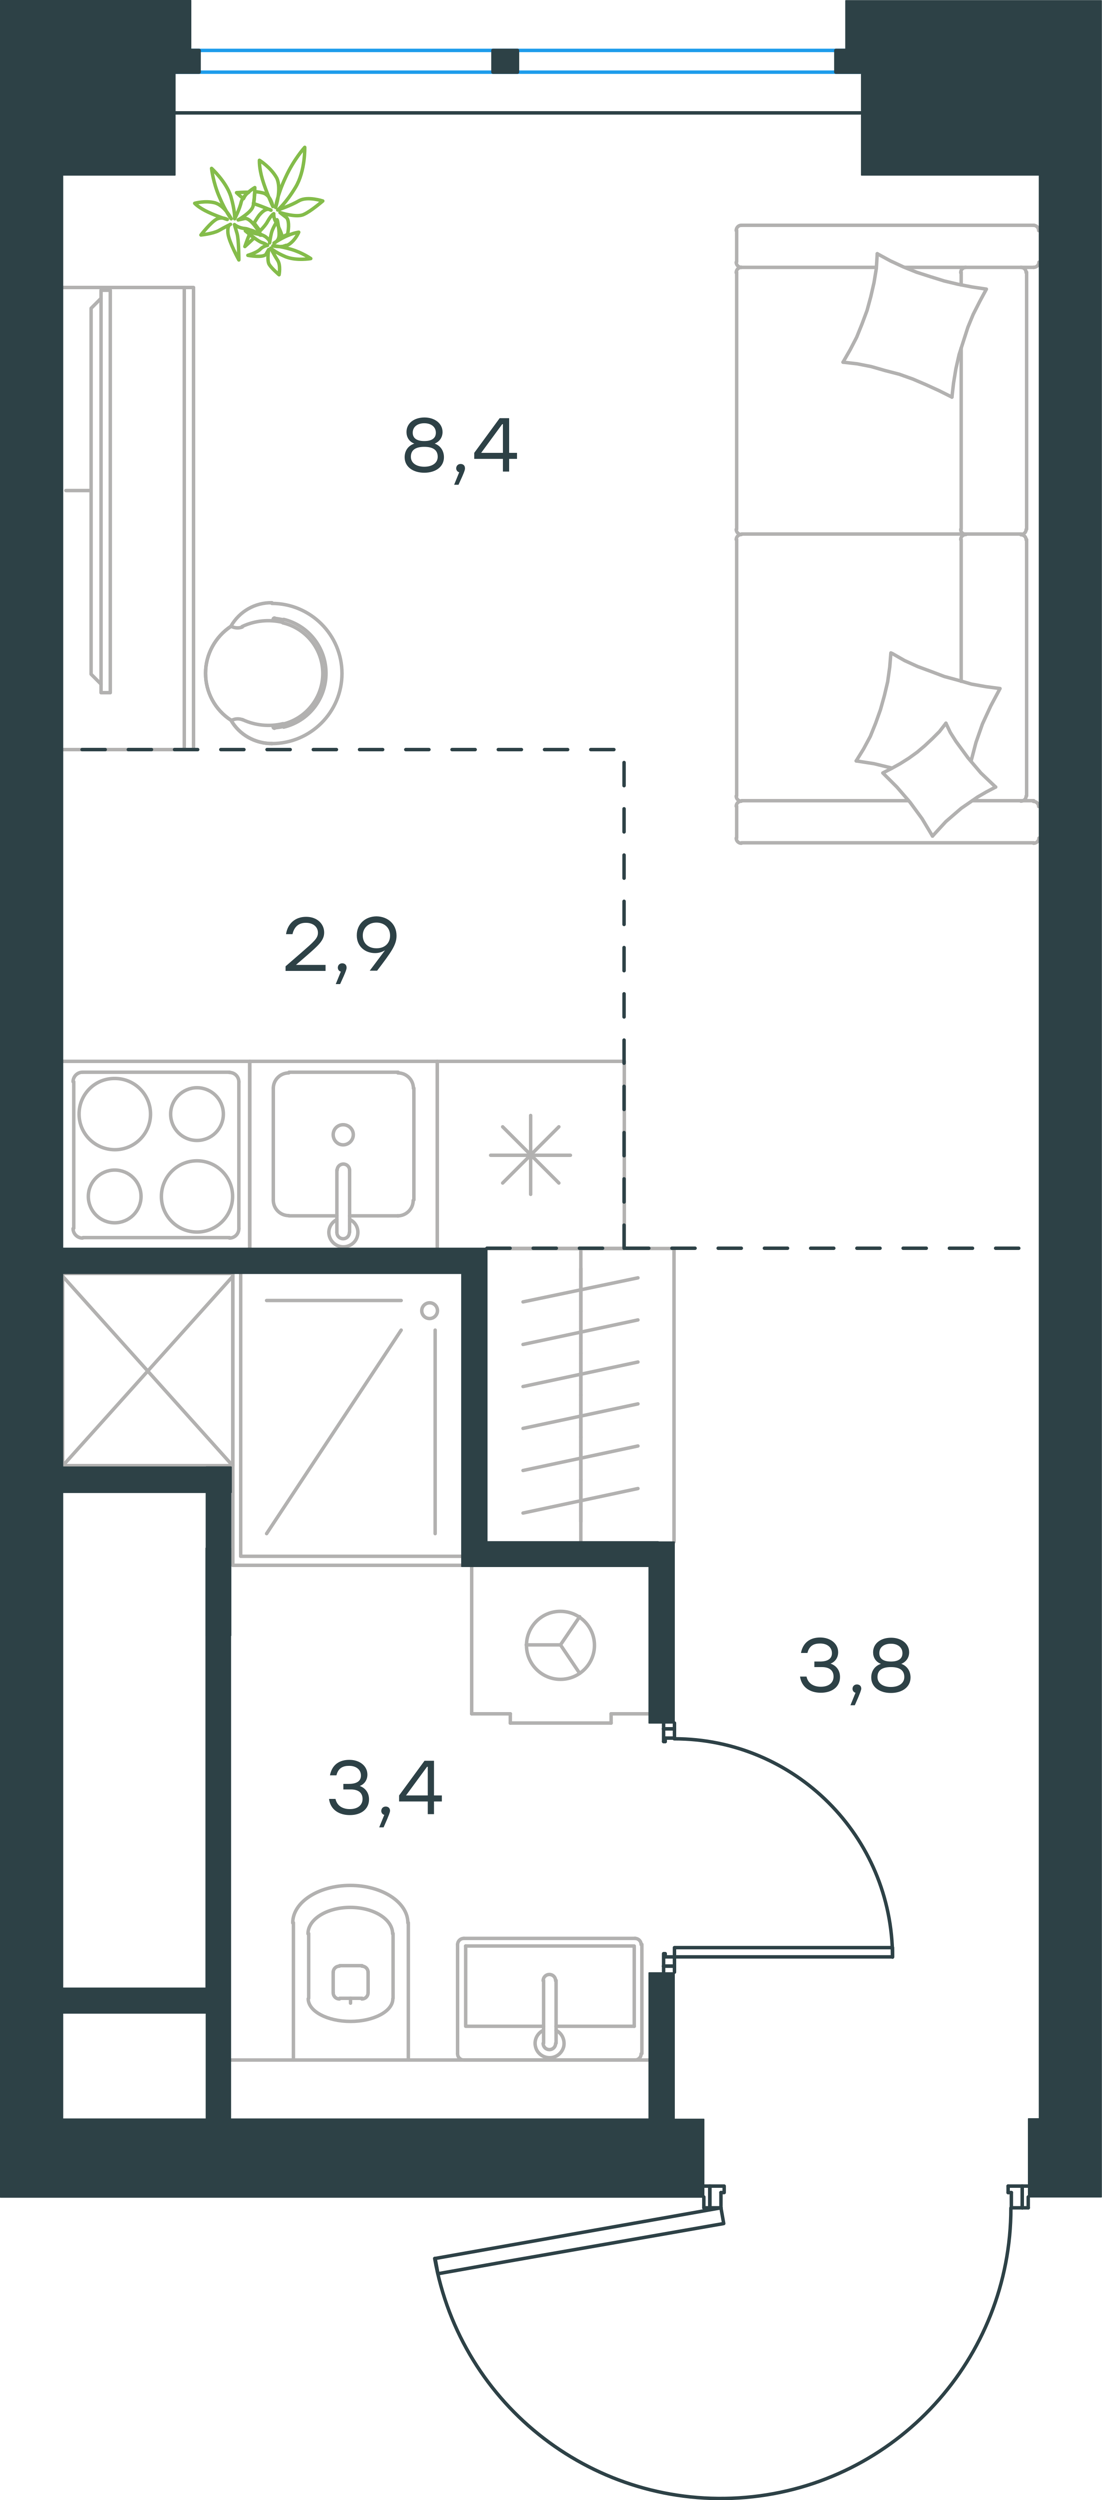 <?xml version="1.0" encoding="utf-8"?>
<!-- Generator: Adobe Illustrator 26.5.0, SVG Export Plug-In . SVG Version: 6.00 Build 0)  -->
<svg version="1.1" id="Слой_1" xmlns="http://www.w3.org/2000/svg" xmlns:xlink="http://www.w3.org/1999/xlink" x="0px" y="0px"
	 viewBox="0 0 476.6 1081" style="enable-background:new 0 0 476.6 1081;" xml:space="preserve">
<style type="text/css">
	.st0{fill:none;stroke:#B2B1B0;stroke-width:1.5;stroke-linecap:round;stroke-linejoin:round;stroke-miterlimit:22.926;}
	.st1{fill:none;stroke:#2D4146;stroke-width:1.5;stroke-linecap:round;stroke-linejoin:round;stroke-miterlimit:22.926;}
	
		.st2{fill:none;stroke:#2D4146;stroke-width:1.5;stroke-linecap:round;stroke-linejoin:round;stroke-miterlimit:22.926;stroke-dasharray:10,10;}
	.st3{fill:none;stroke:#1D9CEB;stroke-width:1.5;stroke-linecap:round;stroke-linejoin:round;stroke-miterlimit:22.926;}
	.st4{fill:#2D4146;stroke:#2D4146;stroke-width:0.5;stroke-linecap:round;stroke-linejoin:round;stroke-miterlimit:10;}
	.st5{fill:#2D4146;}
	.st6{fill:none;stroke:#84BC4A;stroke-width:1.5;stroke-linecap:round;stroke-linejoin:round;stroke-miterlimit:22.926;}
</style>
<g>
	<rect x="27.1" y="550.6" class="st0" width="73.6" height="83.1"/>
	<line class="st0" x1="27.1" y1="633.8" x2="100.7" y2="551.8"/>
	<line class="st0" x1="27.1" y1="551.8" x2="100.7" y2="633.8"/>
</g>
<line class="st1" x1="291.7" y1="747.5" x2="291.7" y2="745"/>
<polyline class="st1" points="291.7,852.7 291.7,850.1 291.7,846.1 "/>
<line class="st1" x1="291.7" y1="751.5" x2="291.7" y2="747.5"/>
<path class="st1" d="M386,846.2c0-52.2-42.3-94.4-94.4-94.4"/>
<line class="st1" x1="287" y1="747.5" x2="287" y2="753"/>
<line class="st1" x1="287" y1="850.1" x2="287" y2="852.7"/>
<line class="st1" x1="291.7" y1="846.1" x2="287.7" y2="846.1"/>
<polyline class="st1" points="287,850.1 287,844.7 287.7,844.7 287.7,846.1 "/>
<line class="st1" x1="287.7" y1="751.5" x2="287.7" y2="753"/>
<line class="st1" x1="287" y1="745" x2="287" y2="747.5"/>
<line class="st1" x1="291.7" y1="751.5" x2="287.7" y2="751.5"/>
<line class="st1" x1="287.7" y1="753" x2="287" y2="753"/>
<line class="st1" x1="291.7" y1="850.1" x2="287" y2="850.1"/>
<line class="st1" x1="291.7" y1="747.5" x2="287" y2="747.5"/>
<line class="st1" x1="291.7" y1="850.1" x2="287" y2="850.1"/>
<line class="st1" x1="291.7" y1="747.5" x2="287" y2="747.5"/>
<polygon class="st1" points="321.4,846.1 386,846.1 386,842.1 356.5,842.1 291.7,842.1 291.7,846.1 "/>
<line class="st1" x1="442.1" y1="954.6" x2="444.7" y2="954.6"/>
<polyline class="st1" points="304.4,954.6 307,954.6 311.8,954.6 "/>
<line class="st1" x1="437.4" y1="954.6" x2="442.1" y2="954.6"/>
<path class="st1" d="M188,976.5c11.3,64.1,69.7,108.9,134.6,103.3c64.9-5.6,114.6-60,114.6-125.1"/>
<line class="st1" x1="442.1" y1="945.2" x2="436" y2="945.2"/>
<line class="st1" x1="307" y1="945.2" x2="304.4" y2="945.2"/>
<line class="st1" x1="311.8" y1="954.6" x2="311.8" y2="948"/>
<polyline class="st1" points="307,945.2 313.2,945.2 313.2,948 311.8,948 "/>
<polyline class="st1" points="304.4,954.6 304.4,954.1 304.4,949.9 "/>
<line class="st1" x1="437.4" y1="948" x2="436" y2="948"/>
<line class="st1" x1="444.7" y1="945.2" x2="442.1" y2="945.2"/>
<polyline class="st1" points="444.7,954.6 444.7,954.1 444.7,949.9 "/>
<line class="st1" x1="437.4" y1="954.6" x2="437.4" y2="948"/>
<line class="st1" x1="436" y1="948" x2="436" y2="945.2"/>
<line class="st1" x1="307" y1="954.6" x2="307" y2="945.2"/>
<line class="st1" x1="442.1" y1="954.6" x2="442.1" y2="945.2"/>
<line class="st1" x1="307" y1="954.6" x2="307" y2="945.2"/>
<line class="st1" x1="442.1" y1="954.6" x2="442.1" y2="945.2"/>
<polygon class="st1" points="282.5,959.8 188.2,976.5 189.4,983.1 218.6,977.9 313,961.4 311.8,954.6 "/>
<line class="st0" x1="264.3" y1="741" x2="264.3" y2="745"/>
<line class="st0" x1="220.7" y1="741" x2="220.7" y2="745"/>
<line class="st0" x1="280.9" y1="741" x2="264.3" y2="741"/>
<line class="st0" x1="204" y1="741" x2="220.7" y2="741"/>
<polyline class="st0" points="250.7,699 242.4,711.2 250.7,723.5 "/>
<line class="st0" x1="242.4" y1="711.2" x2="227.6" y2="711.2"/>
<path class="st0" d="M257.1,711.4c0-8.1-6.6-14.7-14.7-14.7c-8.2,0-14.7,6.6-14.7,14.7c0,8.1,6.6,14.7,14.7,14.7
	C250.5,726.1,257.1,719.5,257.1,711.4"/>
<line class="st0" x1="264.3" y1="745" x2="220.7" y2="745"/>
<line class="st0" x1="204" y1="741" x2="204" y2="677.5"/>
<line class="st0" x1="125" y1="525.7" x2="145.7" y2="525.7"/>
<path class="st0" d="M144.1,490.6c0,2.4,1.9,4.4,4.3,4.4c2.4,0,4.4-2,4.4-4.4s-2-4.3-4.4-4.3C146,486.3,144.1,488.2,144.1,490.6"/>
<path class="st0" d="M151.2,506c0-1.5-1.2-2.7-2.7-2.7c-1.5,0-2.7,1.2-2.7,2.7"/>
<line class="st0" x1="145.7" y1="532.7" x2="145.7" y2="505.9"/>
<path class="st0" d="M145.7,532.9c0,1.5,1.2,2.7,2.7,2.7c1.5,0,2.7-1.2,2.7-2.7"/>
<line class="st0" x1="151.2" y1="532.7" x2="151.2" y2="505.9"/>
<path class="st0" d="M145.7,527.3c-2.6,1.3-4,4.2-3.3,7c0.7,2.8,3.2,4.8,6.1,4.8c2.9,0,5.5-2,6.1-4.8c0.7-2.9-0.7-5.8-3.3-7"/>
<path class="st0" d="M118.2,518.9c0,3.7,3,6.7,6.7,6.7"/>
<path class="st0" d="M172,525.7c3.7,0,6.7-3,6.7-6.7"/>
<path class="st0" d="M124.9,463.9c-3.7,0-6.7,3-6.7,6.7"/>
<path class="st0" d="M178.8,470.6c0-3.7-3-6.7-6.7-6.7"/>
<line class="st0" x1="118.2" y1="518.8" x2="118.2" y2="470.5"/>
<line class="st0" x1="125" y1="463.6" x2="172.2" y2="463.6"/>
<line class="st0" x1="179" y1="470.5" x2="179" y2="518.8"/>
<line class="st0" x1="172.2" y1="525.7" x2="151.2" y2="525.7"/>
<polyline class="st0" points="108,539.8 108,458.9 189.1,458.9 189.1,539.8 "/>
<line class="st0" x1="217.4" y1="487.2" x2="241.7" y2="511.5"/>
<line class="st0" x1="217.4" y1="511.5" x2="241.7" y2="487.2"/>
<line class="st0" x1="229.5" y1="482.3" x2="229.5" y2="516.4"/>
<line class="st0" x1="212.2" y1="499.5" x2="246.7" y2="499.5"/>
<polyline class="st0" points="270,458.9 270,539.8 210.6,539.8 "/>
<polyline class="st0" points="189.1,539.8 189.1,458.9 270,458.9 "/>
<line class="st0" x1="251.2" y1="539.8" x2="251.2" y2="666.7"/>
<line class="st0" x1="251.2" y1="548.5" x2="251.2" y2="566.9"/>
<line class="st0" x1="226.2" y1="562.9" x2="275.9" y2="552.5"/>
<line class="st0" x1="251.2" y1="566.9" x2="251.2" y2="585.1"/>
<line class="st0" x1="226.2" y1="581.3" x2="275.9" y2="570.7"/>
<line class="st0" x1="251.2" y1="585.1" x2="251.2" y2="603.2"/>
<line class="st0" x1="226.2" y1="599.5" x2="275.9" y2="588.9"/>
<line class="st0" x1="251.2" y1="603.2" x2="251.2" y2="621.4"/>
<line class="st0" x1="226.2" y1="617.6" x2="275.9" y2="607"/>
<line class="st0" x1="251.2" y1="621.4" x2="251.2" y2="639.8"/>
<line class="st0" x1="226.2" y1="635.8" x2="275.9" y2="625.2"/>
<line class="st0" x1="251.2" y1="639.8" x2="251.2" y2="657.9"/>
<line class="st0" x1="226.2" y1="654.2" x2="275.9" y2="643.6"/>
<polyline class="st0" points="291.5,666.7 291.5,539.8 210.6,539.8 "/>
<line class="st0" x1="391.7" y1="115.6" x2="447.1" y2="115.6"/>
<line class="st0" x1="415.7" y1="228.8" x2="415.7" y2="150.5"/>
<line class="st0" x1="420.5" y1="346.2" x2="447.1" y2="346.2"/>
<polyline class="st0" points="430.6,340.3 426.6,342.4 422.8,344.6 415.7,349.5 409.1,355.2 403.3,361.5 "/>
<polyline class="st0" points="385.8,332.1 378,330.2 370.3,329 "/>
<polyline class="st0" points="409.1,312.7 411,316.7 413.4,320.5 418.6,327.6 424.2,334.2 430.6,340.3 "/>
<polyline class="st0" points="379.4,109.7 385.1,112.8 390.7,115.4 396.4,117.7 402.3,119.6 408.4,121.5 414.3,122.9 420.5,124.1 
	426.6,125 423.8,130.2 420.9,135.9 418.6,141.5 416.7,147.4 414.8,153.3 413.4,159.5 412.4,165.6 411.7,171.7 "/>
<polyline class="st0" points="370.3,329 373.5,323.8 376.4,318.4 378.7,312.7 380.8,306.8 382.5,300.7 383.9,294.8 384.8,288.4 
	385.3,282.3 "/>
<polyline class="st0" points="385.8,282.5 391.2,285.6 396.9,288.2 402.6,290.3 408.4,292.5 414.3,294.1 420.2,295.8 426.4,296.9 
	432.5,297.7 428.5,305.2 424.9,313 422.1,321 420,329 "/>
<polyline class="st0" points="364.6,156.6 367.7,151.2 370.5,145.8 372.8,140.1 375,134.2 376.6,128.3 378,122.2 379,116.1 
	379.4,109.7 "/>
<polyline class="st0" points="403.3,361.5 398.8,354 393.6,346.9 387.9,340.3 381.8,334.2 385.5,332.3 389.3,330.2 393.1,327.8 
	396.7,325.2 400,322.4 403.3,319.3 406.3,316.3 409.1,312.7 "/>
<polyline class="st0" points="411.7,171.7 406.1,168.9 400.4,166.3 394.8,163.9 388.9,161.8 382.7,160.2 376.8,158.5 370.7,157.3 
	364.6,156.6 "/>
<path class="st0" d="M417.7,231.1c-1.2,0-2.2,1-2.2,2.2"/>
<line class="st0" x1="415.7" y1="233.3" x2="415.7" y2="294.6"/>
<path class="st0" d="M417.7,115.6c-1.2,0-2.2,1-2.2,2.3"/>
<path class="st0" d="M415.5,228.9c0,1.2,1,2.2,2.2,2.2"/>
<line class="st0" x1="415.7" y1="123.2" x2="415.7" y2="117.7"/>
<path class="st0" d="M441.5,346.4c1.3,0,2.3-1,2.3-2.2"/>
<path class="st0" d="M318.4,344.2c0,1.2,1,2.2,2.2,2.2"/>
<path class="st0" d="M443.8,233.4c0-1.2-1-2.2-2.3-2.2"/>
<path class="st0" d="M320.6,231.1c-1.2,0-2.2,1-2.2,2.2"/>
<line class="st0" x1="444" y1="233.3" x2="444" y2="344.1"/>
<line class="st0" x1="318.6" y1="344.1" x2="318.6" y2="233.3"/>
<path class="st0" d="M443.8,117.9c0-1.3-1-2.3-2.3-2.3"/>
<path class="st0" d="M320.6,115.6c-1.2,0-2.2,1-2.2,2.3"/>
<path class="st0" d="M447,115.6c1.3,0,2.3-1,2.3-2.2"/>
<path class="st0" d="M441.5,231.1c1.3,0,2.3-1,2.3-2.2"/>
<path class="st0" d="M318.4,228.9c0,1.2,1,2.2,2.2,2.2"/>
<path class="st0" d="M318.4,362.4c0,1.2,1,2.2,2.2,2.2"/>
<path class="st0" d="M320.6,346.4c-1.2,0-2.2,1-2.2,2.2"/>
<path class="st0" d="M447,364.6c1.3,0,2.3-1,2.3-2.2"/>
<path class="st0" d="M449.2,348.7c0-1.2-1-2.2-2.3-2.2"/>
<path class="st0" d="M449.2,99.7c0-1.3-1-2.3-2.3-2.3"/>
<path class="st0" d="M318.4,113.4c0,1.2,1,2.2,2.2,2.2"/>
<path class="st0" d="M320.6,97.4c-1.2,0-2.2,1-2.2,2.3"/>
<line class="st0" x1="444" y1="228.8" x2="444" y2="117.7"/>
<line class="st0" x1="320.7" y1="230.9" x2="441.7" y2="230.9"/>
<line class="st0" x1="318.6" y1="117.7" x2="318.6" y2="228.8"/>
<line class="st0" x1="447.1" y1="364.4" x2="320.7" y2="364.4"/>
<line class="st0" x1="318.6" y1="362.3" x2="318.6" y2="348.6"/>
<line class="st0" x1="320.7" y1="346.2" x2="392.9" y2="346.2"/>
<line class="st0" x1="378.7" y1="115.6" x2="320.7" y2="115.6"/>
<line class="st0" x1="318.6" y1="113.2" x2="318.6" y2="99.6"/>
<line class="st0" x1="320.7" y1="97.4" x2="447.1" y2="97.4"/>
<line class="st0" x1="39.2" y1="212.1" x2="28.5" y2="212.1"/>
<polyline class="st0" points="43.7,295.8 39.4,291.5 39.4,133.3 43.7,129 "/>
<rect x="43.7" y="125.5" class="st0" width="4" height="174"/>
<path class="st0" d="M69.8,517.3c0,8.5,6.9,15.4,15.4,15.4c8.5,0,15.4-6.9,15.4-15.4c0-8.5-6.9-15.4-15.4-15.4
	C76.7,501.9,69.8,508.8,69.8,517.3"/>
<path class="st0" d="M38.2,517.3c0,6.3,5.1,11.4,11.4,11.4c6.3,0,11.4-5.1,11.4-11.4c0-6.3-5.1-11.4-11.4-11.4
	C43.4,505.9,38.2,511,38.2,517.3"/>
<path class="st0" d="M34.2,481.7c0,8.5,6.9,15.4,15.5,15.4c8.5,0,15.4-6.9,15.4-15.4c0-8.5-6.9-15.4-15.4-15.4
	C41.1,466.2,34.2,473.1,34.2,481.7"/>
<path class="st0" d="M73.8,481.7c0,6.3,5.1,11.4,11.4,11.4c6.3,0,11.4-5.1,11.4-11.4c0-6.3-5.1-11.4-11.4-11.4
	C79,470.3,73.8,475.4,73.8,481.7"/>
<path class="st0" d="M31.6,531.2c0,2.3,1.9,4.1,4.1,4.1"/>
<path class="st0" d="M99.2,535.3c2.3,0,4.1-1.8,4.1-4.1"/>
<path class="st0" d="M35.7,463.6c-2.3,0-4.1,1.9-4.1,4.1"/>
<path class="st0" d="M103.3,467.8c0-2.3-1.8-4.1-4.1-4.1"/>
<line class="st0" x1="35.9" y1="535.1" x2="99.3" y2="535.1"/>
<line class="st0" x1="31.9" y1="467.7" x2="31.9" y2="531.1"/>
<line class="st0" x1="99.3" y1="463.6" x2="35.9" y2="463.6"/>
<line class="st0" x1="103.3" y1="531.1" x2="103.3" y2="467.7"/>
<polyline class="st0" points="108,539.8 108,458.9 27.1,458.9 "/>
<line class="st0" x1="151.6" y1="864" x2="151.6" y2="866.1"/>
<path class="st0" d="M159.2,852.8c0-1.5-1.2-2.7-2.7-2.7"/>
<path class="st0" d="M146.8,850.1c-1.5,0-2.7,1.2-2.7,2.7"/>
<path class="st0" d="M156.5,864.3c1.5,0,2.7-1.2,2.7-2.7"/>
<path class="st0" d="M144.1,861.6c0,1.5,1.2,2.7,2.7,2.7"/>
<line class="st0" x1="159.2" y1="861.4" x2="159.2" y2="852.7"/>
<line class="st0" x1="156.6" y1="849.9" x2="146.9" y2="849.9"/>
<line class="st0" x1="144.1" y1="852.7" x2="144.1" y2="861.4"/>
<line class="st0" x1="146.9" y1="864" x2="156.6" y2="864"/>
<path class="st0" d="M133.3,864.2c0,5.4,8.2,9.8,18.3,9.8c10.1,0,18.3-4.4,18.3-9.8"/>
<line class="st0" x1="170" y1="836" x2="170" y2="864"/>
<path class="st0" d="M169.8,836.1c0-6.3-8.2-11.4-18.3-11.4c-10.1,0-18.3,5.1-18.3,11.4"/>
<line class="st0" x1="133.5" y1="836" x2="133.5" y2="864"/>
<path class="st0" d="M176.4,831.4c0-8.9-11.1-16.2-24.9-16.2c-13.7,0-24.9,7.2-24.9,16.2"/>
<line class="st0" x1="176.6" y1="831.3" x2="176.6" y2="890.7"/>
<line class="st0" x1="126.9" y1="831.3" x2="126.9" y2="890.7"/>
<line class="st0" x1="280.9" y1="890.7" x2="100" y2="890.7"/>
<line class="st0" x1="240.5" y1="876.1" x2="274.3" y2="876.1"/>
<polyline class="st0" points="235.1,876.1 201.4,876.1 201.4,841.4 "/>
<polyline class="st0" points="201.4,841.4 274.3,841.4 274.3,876.1 "/>
<path class="st0" d="M277.3,840.8c0-1.5-1.2-2.7-2.7-2.7"/>
<path class="st0" d="M200.6,838.1c-1.5,0-2.7,1.2-2.7,2.7"/>
<path class="st0" d="M274.6,890.7c1.5,0,2.7-1.2,2.7-2.7"/>
<path class="st0" d="M197.9,888c0,1.5,1.2,2.7,2.7,2.7"/>
<path class="st0" d="M240.3,856.4c0-1.5-1.2-2.7-2.7-2.7c-1.5,0-2.7,1.2-2.7,2.7"/>
<line class="st0" x1="240.5" y1="883.4" x2="240.5" y2="856.3"/>
<path class="st0" d="M234.9,883.5c0,1.5,1.2,2.7,2.7,2.7c1.5,0,2.7-1.2,2.7-2.7"/>
<line class="st0" x1="235.1" y1="883.4" x2="235.1" y2="856.3"/>
<path class="st0" d="M234.9,877.9c-2.6,1.3-4,4.2-3.3,7c0.6,2.8,3.2,4.8,6.1,4.8c2.9,0,5.4-2,6.1-4.8c0.6-2.8-0.7-5.8-3.3-7"/>
<line class="st0" x1="277.6" y1="887.9" x2="277.6" y2="840.7"/>
<line class="st0" x1="274.7" y1="838.1" x2="200.7" y2="838.1"/>
<line class="st0" x1="197.9" y1="840.7" x2="197.9" y2="887.9"/>
<line class="st0" x1="200.7" y1="890.7" x2="274.7" y2="890.7"/>
<line class="st0" x1="79.7" y1="124.3" x2="79.7" y2="324.1"/>
<polyline class="st0" points="27.1,324.1 83.7,324.1 83.7,124.3 27.1,124.3 "/>
<path class="st0" d="M118.7,313.7c-0.3,0-0.6,0.3-0.6,0.6c0,0.3,0.3,0.6,0.6,0.6"/>
<path class="st0" d="M118.7,267.2c-0.3,0-0.6,0.3-0.6,0.6c0,0.3,0.3,0.6,0.6,0.6"/>
<path class="st0" d="M118.6,314.7c1.4-0.1,2.7-0.3,4-0.6"/>
<path class="st0" d="M122.6,268c-1.3-0.3-2.7-0.5-4-0.7"/>
<path class="st0" d="M122.7,314.4c10.8-2.6,18.3-12.2,18.3-23.3c0-11.1-7.6-20.7-18.3-23.3"/>
<path class="st0" d="M117.6,321.5c16.7,0,30.3-13.6,30.3-30.3c0-16.7-13.6-30.3-30.3-30.3"/>
<path class="st0" d="M117.6,260.6c-7.3-0.1-14,3.7-17.7,10.1"/>
<path class="st0" d="M99.9,270.8c-6.8,4.5-11,12.1-11,20.3c0,8.2,4.1,15.9,11,20.3"/>
<path class="st0" d="M99.9,311.4c3.6,6.3,10.4,10.1,17.7,10.1"/>
<path class="st0" d="M99.9,311.4c3.6,6.3,10.4,10.1,17.7,10.1"/>
<path class="st0" d="M104.9,311.2c-1.6-0.6-3.3-0.5-4.8,0.3"/>
<path class="st0" d="M104.8,311.1c5.5,2.6,11.7,3.2,17.6,1.8"/>
<path class="st0" d="M122.3,313.1c10.1-2.4,17.3-11.5,17.3-21.9c0-10.4-7.1-19.5-17.3-21.9"/>
<path class="st0" d="M122.3,269.1c-5.9-1.4-12.1-0.8-17.6,1.8"/>
<path class="st0" d="M100,270.8c1.5,0.8,3.3,0.9,4.8,0.3"/>
<path class="st0" d="M99.9,270.8c-6.8,4.5-11,12.1-11,20.3c0,8.2,4.1,15.8,11,20.3"/>
<g>
	<line class="st0" x1="173.5" y1="575.1" x2="115.3" y2="663.1"/>
	<line class="st0" x1="188.2" y1="575.1" x2="188.2" y2="663.1"/>
	<line class="st0" x1="173.5" y1="562.3" x2="115.3" y2="562.3"/>
	<polyline class="st0" points="199.4,672.9 104.1,672.9 104.1,550.3 	"/>
	<line class="st0" x1="100.7" y1="676.8" x2="100.7" y2="550.3"/>
	<line class="st0" x1="100.7" y1="676.8" x2="199.4" y2="676.8"/>
	<path class="st0" d="M182.4,566.7c0,1.9,1.5,3.4,3.4,3.4c1.9,0,3.4-1.6,3.4-3.4c0-1.9-1.5-3.4-3.4-3.4
		C184,563.3,182.4,564.8,182.4,566.7"/>
</g>
<line class="st2" x1="210.6" y1="539.7" x2="449.4" y2="539.7"/>
<polyline class="st2" points="269.9,539.7 269.9,324.1 27.1,324.1 "/>
<line class="st1" x1="75.4" y1="48.8" x2="372.2" y2="48.8"/>
<line class="st3" x1="75.3" y1="21.8" x2="372.2" y2="21.8"/>
<line class="st3" x1="75.4" y1="31.2" x2="372.2" y2="31.2"/>
<rect x="75.5" y="21.8" class="st1" width="10.6" height="9.4"/>
<rect x="361.5" y="21.8" class="st1" width="10.6" height="9.4"/>
<rect x="213.2" y="21.8" class="st1" width="10.6" height="9.4"/>
<rect x="213.2" y="21.8" class="st4" width="10.6" height="9.4"/>
<g>
	<path class="st5" d="M363.3,725.1c0,4.2-3.4,6.8-8.3,6.8c-4.5,0-8.3-2.2-9-7h2.8c0.7,3.1,3.2,4.4,6.2,4.4c3.4,0,5.5-1.7,5.5-4.4
		c0-2.3-1.4-4.1-5.1-4.1h-3.2v-2.4h2.4c3.5,0,5.2-1.3,5.2-3.6c0-2.6-2.1-4.2-5.1-4.2c-2.8,0-4.7,1-5.5,4.1h-2.8
		c0.9-4.7,4.2-6.7,8.3-6.7c4.4,0,7.8,2.6,7.8,6.4c0,2.2-1.2,4.1-3.3,4.9C361.8,720.2,363.3,722.3,363.3,725.1z"/>
	<path class="st5" d="M369.7,737.3h-1.9l2.2-5.4c-0.8-0.2-1.3-0.9-1.3-1.7c0-1.1,0.8-1.9,1.9-1.9c0.8,0,1.9,0.4,1.9,1.9
		C372.4,730.7,372.3,731.5,369.7,737.3z"/>
	<path class="st5" d="M393.8,725.3c0,4.2-3.7,6.7-8.5,6.7c-4.8,0-8.5-2.5-8.5-6.7c0-2.8,1.5-5,4.2-5.9c-2.2-0.8-3.4-2.7-3.4-5
		c0-3.9,3.4-6.3,7.8-6.3c4.3,0,7.8,2.5,7.8,6.3c0,2.2-1.2,4.1-3.4,5C392.3,720.3,393.8,722.5,393.8,725.3z M391.1,725.1
		c0-2.9-2-4.3-5.8-4.3c-3.8,0-5.8,1.4-5.8,4.3c0,2.7,2.4,4.3,5.8,4.3C388.7,729.4,391.1,727.8,391.1,725.1z M380.3,714.8
		c0,2.1,1.4,3.6,5,3.6c3.6,0,5-1.5,5-3.6c0-2.5-2-4.1-5-4.1C382.3,710.7,380.3,712.2,380.3,714.8z"/>
</g>
<g>
	<path class="st5" d="M140.8,419.8h-17.3v-2l6.7-5.8c5.6-4.9,7.3-6.3,7.3-8.7c0-2.5-2-4.3-5.2-4.3c-3.3,0-5.1,1.9-5.8,4.9h-2.8
		c0.7-4.6,4-7.5,8.7-7.5c4.7,0,7.8,3,7.8,6.8c0,3.4-2.4,5.5-7.8,10.2l-4.4,3.8h12.8V419.8z"/>
	<path class="st5" d="M147.1,425.5h-1.9l2.2-5.4c-0.8-0.2-1.3-0.9-1.3-1.7c0-1.1,0.8-1.9,1.9-1.9c0.8,0,1.9,0.4,1.9,1.9
		C149.9,418.9,149.8,419.7,147.1,425.5z"/>
	<path class="st5" d="M171.5,404.6c0,4-2.4,7.2-8.4,15.1h-3.2l6.6-8.8c-1.2,0.7-2.6,1.2-4.3,1.2c-4.1,0-7.9-2.7-7.9-7.7
		c0-5,3.8-8.2,8.6-8.2C167.6,396.3,171.5,399.4,171.5,404.6z M168.7,404.5c0-3.5-2.6-5.6-5.9-5.6c-3.3,0-5.9,2.2-5.9,5.6
		c0,3.5,2.6,5.5,5.8,5.5C166.2,410.1,168.7,408,168.7,404.5z"/>
</g>
<polygon class="st4" points="444.8,916.1 444.8,949.9 476.3,949.9 476.3,916.1 476.3,869 476.3,858.1 476.3,749 476.3,738.1 
	476.3,572.1 476.3,561.2 476.3,75.7 476.3,0.3 365.8,0.3 365.8,6.9 365.8,21.8 361.5,21.8 361.5,31.2 372.2,31.2 372.2,21.8 
	372.6,21.8 372.6,75.7 449.5,75.7 449.5,916.1 "/>
<g>
	<path class="st6" d="M120.1,90.8c0,0,3.4-2.7,7.7-9.8s4-17.3,4-17.3s-4.7,5.1-8.3,13c-3.7,7.9-4.3,13-4.3,13s2.7-7.9,0.5-12.7
		c-2.6-4.7-7.5-7.7-7.5-7.7s-0.2,3.2,1.3,8.3c1.5,5.1,4.5,11.7,4.5,11.7s-0.8-4.7-4-5.8c-0.8-0.2-2.4-0.6-3.8-0.6
		c-0.2,1.5-0.2,3.7-0.6,5.1c0.2,0.2,0.6,0.2,0.6,0.2c3.4,1.1,7,2.7,7,2.7s-1.7-1.7-4.7,1.7c-0.8,0.8-1.7,2.4-2.6,3.8
		c0.8,1.1,1.9,2.6,2.6,3.4c1.5-1.5,2.7-3,3.2-4c1.7-3,2.7-3.4,2.7-3.4s-0.2,1.5,0.8,3.4c0.5-0.6,0.6-0.8,0.6-0.8s0.2,1.3,0.6,3
		c0.6,1.3,1.3,2.7,1.7,4.5c0.6-0.5,1.3-0.6,2.1-1.1l0.2-0.2c0.6-3,0.6-6.2-0.6-7.2l-2.7-2.1c0,0,7.2,2.4,10.3,0.8
		c3-1.3,8.2-5.8,8.2-5.8s-6.4-2.1-10.1-0.2C125.6,89,120.1,90.8,120.1,90.8z M107.6,83.1c-2.7,0-5.3,0.2-5.3,0.2s1.3,1.3,3,2.6
		C106,84.5,106.5,83.7,107.6,83.1z M108.7,99.6c-0.2,0.2-0.2,0.6-0.5,0.8c0.8,0.2,2.1,0.6,3.2,0.8l0.2-0.2
		C111,100.6,110,99.9,108.7,99.6z M107.8,101.5c-1.1,2.7-1.9,5.1-1.9,5.1s1.9-1.7,4-3.7C109.4,102.5,108.6,101.8,107.8,101.5z
		 M123,106.3c0,0.2,0.2,0.6,0.2,0.6h0.2c0-0.2,0.2-0.5,0.2-0.8C123.3,106.3,123.3,106.3,123,106.3z"/>
	<path class="st6" d="M101.5,94.6c0,0,0.2-3.4-1.7-9.8c-2.1-6.4-8.3-12-8.3-12s0.6,6,3.4,12.4c2.7,6.4,5.1,9.4,5.1,9.4
		s-2.7-5.6-7-6.9c-4.3-1.1-8.8,0.2-8.8,0.2s1.7,1.9,5.8,3.8c4,1.9,8.3,3.2,8.3,3.2s-2.1-1.3-4.5-0.2c-2.6,1.3-6.9,6.9-6.9,6.9
		s5.1-0.5,7.7-1.9c2.6-1.5,5.1-2.7,5.1-2.7s-1.5,0.2-1.1,4c0.5,3.8,4.7,11.4,4.7,11.4s0-9-0.8-11.5c-0.8-2.6-1.1-3.8-1.1-3.8
		s1.7,1.5,4.5,1.7c2.1,0.2,4.7,1.9,6.4,2.7c0.2,0.2,0.6,0.2,0.6,0.2c-0.8-1.5-4.7-7.9-7.2-7.2l-2.7,0.6c0,0,5.6-3.2,6.4-5.8
		c0.8-2.6,0.8-8.2,0.8-8.2s-4.7,2.7-5.8,6C103.6,90.6,101.5,94.6,101.5,94.6z"/>
	<path class="st6" d="M117.1,107.3c0,0,1.7,1.7,6.4,3.7c4.7,1.9,10.9,0.8,10.9,0.8s-3.7-2.6-8.5-4c-5.1-1.5-7.9-1.5-7.9-1.5
		s4.5,1.1,7.2-0.8c2.7-1.9,4-5.1,4-5.1s-1.9,0.2-4.9,1.5c-3,1.3-5.8,3.2-5.8,3.2s1.7-0.6,2.1-2.6c0.5-1.9-0.6-7.1-0.6-7.1
		s-2.1,3.2-2.6,5.3c-0.5,2.1-0.8,4.3-0.8,4.3s0.6-0.8-1.7-2.6c-2.4-1.7-8.8-2.6-8.8-2.6s5.1,4.3,7,5c1.9,0.6,2.6,1.3,2.6,1.3
		s-1.7,0.2-3.2,1.7c-1.5,1.5-5.3,2.6-5.3,2.6s6.9,1.3,7.9-0.6l1.1-1.9c0,0-0.8,4.7,0.2,6.4s4.3,4.5,4.3,4.5s0.8-4-0.6-6.2
		C118.5,110.2,117.1,107.3,117.1,107.3z"/>
</g>
<rect x="27.1" y="634.3" class="st4" width="72.9" height="11"/>
<rect x="58.1" y="665.4" transform="matrix(-1.836970e-16 1 -1 -1.836970e-16 765.192 576.167)" class="st4" width="72.9" height="10.6"/>
<path class="st4" d="M291.6,916.2V853h-10.9v63.2h-181V669.4h-5.3h-5.3v10.9v4.5v174.8H27.1V748.7v-68.4v-10.9v-4.2V550.6h172.6
	v115.9v5.4v5.4h81V745h10.9v-78.3h-6.9v-0.1h-74.1V539.7h-5.5h-5.5H27.1v-464h48.6V31.2h10.4v-9.4H75.7v-0.1h6.8V6.9V0.2H0.2v75.5
	V865v10.9v40.4v33.7h304.2v-33.7H291.6z M89.2,916.2H27.1v-45.8h62.1V916.2z"/>
<g>
	<path class="st5" d="M159.6,778c0,4.2-3.4,6.8-8.3,6.8c-4.5,0-8.4-2.2-9-7h2.8c0.7,3.1,3.2,4.4,6.2,4.4c3.4,0,5.5-1.7,5.5-4.4
		c0-2.3-1.4-4.1-5.1-4.1h-3.2v-2.4h2.4c3.5,0,5.2-1.3,5.2-3.6c0-2.6-2.1-4.2-5.1-4.2c-2.8,0-4.7,1-5.5,4.1h-2.8
		c0.9-4.7,4.2-6.7,8.4-6.7c4.4,0,7.8,2.6,7.8,6.4c0,2.2-1.2,4.1-3.3,4.9C158,773.1,159.6,775.1,159.6,778z"/>
	<path class="st5" d="M165.9,790.1h-1.9l2.2-5.4c-0.8-0.2-1.3-0.9-1.3-1.7c0-1.1,0.8-1.9,1.9-1.9c0.8,0,1.9,0.4,1.9,1.9
		C168.6,783.6,168.5,784.3,165.9,790.1z"/>
	<path class="st5" d="M191.1,778.9h-3.4v5.5H185v-5.5h-12.4v-2.6l11-15h4.1v15h3.4V778.9z M185,776.3v-12.4h-0.3l-9.1,12.4
		L185,776.3z"/>
</g>
<g>
	<path class="st5" d="M192,197.7c0,4.2-3.7,6.7-8.5,6.7c-4.8,0-8.5-2.5-8.5-6.7c0-2.8,1.5-5,4.2-5.9c-2.2-0.8-3.4-2.7-3.4-5
		c0-3.9,3.4-6.3,7.8-6.3c4.3,0,7.8,2.5,7.8,6.3c0,2.2-1.2,4.1-3.4,5C190.5,192.7,192,194.9,192,197.7z M189.3,197.5
		c0-2.9-2-4.3-5.8-4.3c-3.8,0-5.8,1.4-5.8,4.3c0,2.7,2.4,4.3,5.8,4.3C186.9,201.8,189.3,200.2,189.3,197.5z M178.5,187.1
		c0,2.1,1.4,3.6,5,3.6s5-1.5,5-3.6c0-2.5-2-4.1-5-4.1S178.5,184.6,178.5,187.1z"/>
	<path class="st5" d="M198.3,209.6h-1.9l2.2-5.4c-0.8-0.2-1.3-0.9-1.3-1.7c0-1.1,0.8-1.9,1.9-1.9c0.8,0,1.9,0.4,1.9,1.9
		C201.1,203.1,201,203.8,198.3,209.6z"/>
	<path class="st5" d="M223.6,198.4h-3.4v5.5h-2.7v-5.5h-12.4v-2.6l11-15h4.1v15h3.4V198.4z M217.5,195.8v-12.4h-0.3l-9.1,12.4
		L217.5,195.8z"/>
</g>
</svg>
